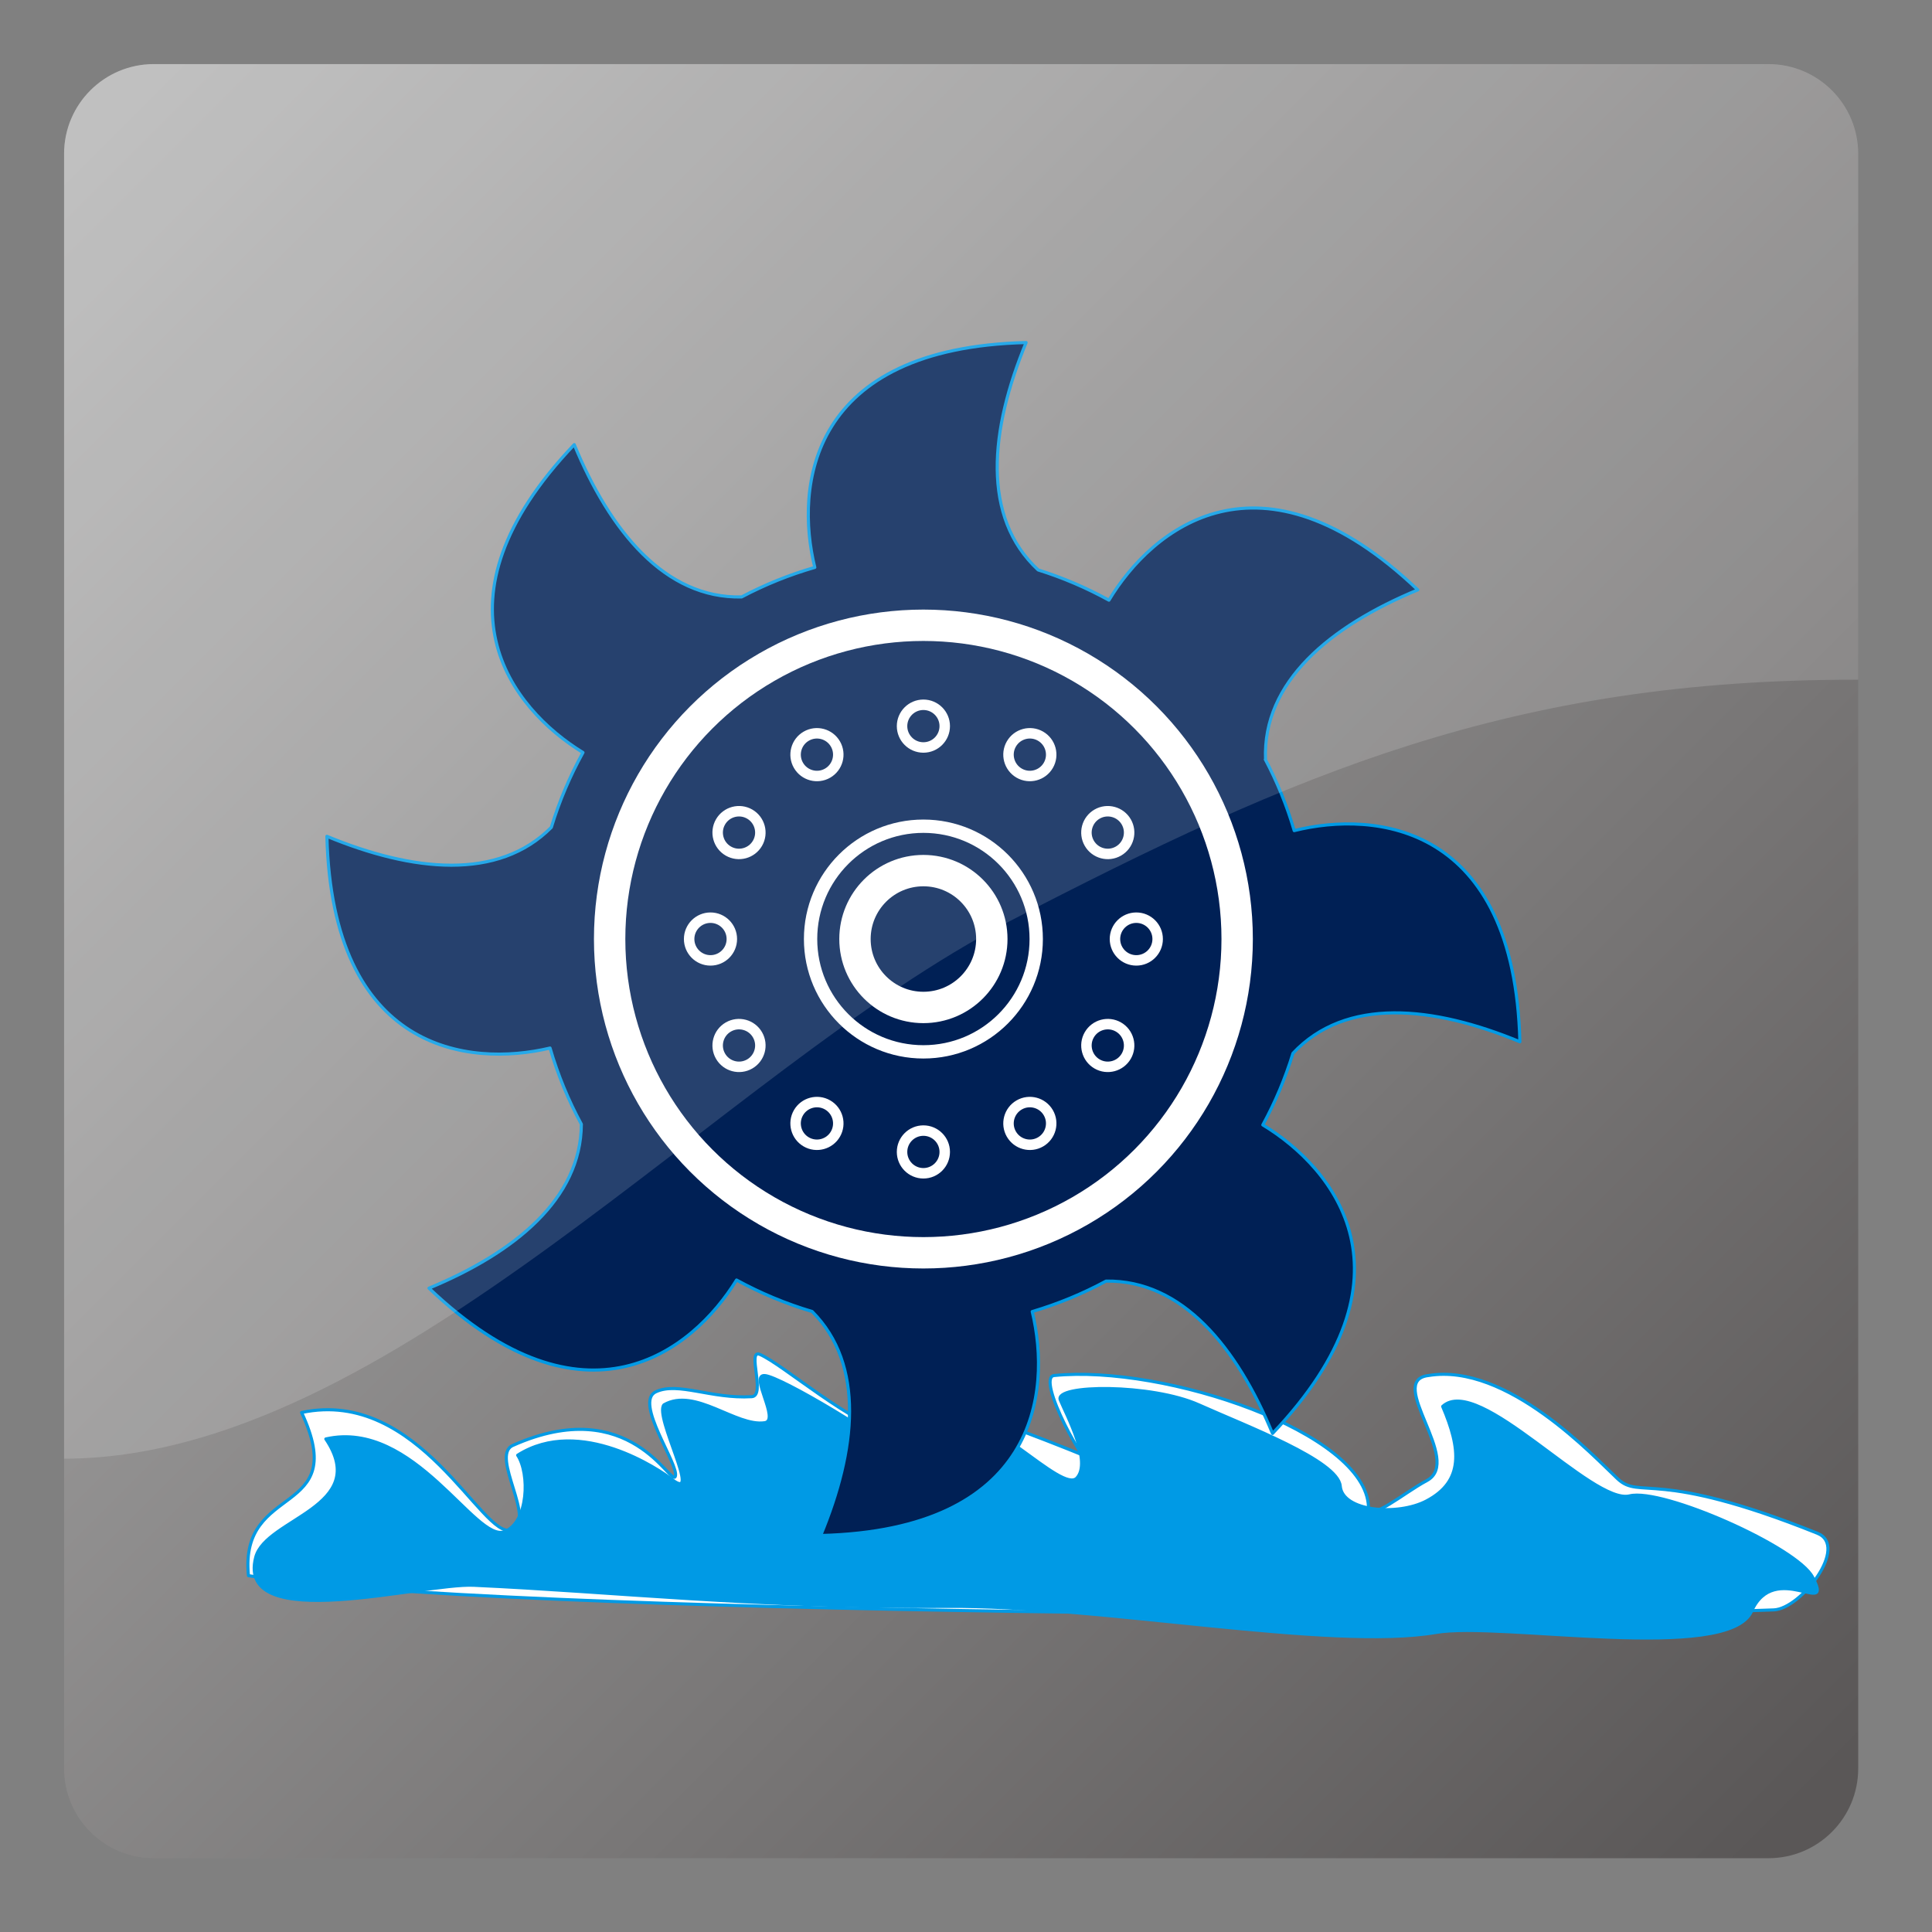 <?xml version="1.0" encoding="UTF-8" standalone="no"?><!DOCTYPE svg PUBLIC "-//W3C//DTD SVG 1.1//EN" "http://www.w3.org/Graphics/SVG/1.1/DTD/svg11.dtd"><svg width="100%" height="100%" viewBox="0 0 1963 1963" version="1.1" xmlns="http://www.w3.org/2000/svg" xmlns:xlink="http://www.w3.org/1999/xlink" xml:space="preserve" xmlns:serif="http://www.serif.com/" style="fill-rule:evenodd;clip-rule:evenodd;stroke-linejoin:round;stroke-miterlimit:1.5;"><rect x="0" y="0" width="1963" height="1963" fill="#808080" stroke="none"/><path d="M1888.02,156.25c0,-50.312 -40.833,-91.146 -91.146,-91.146l-1640.63,0c-50.312,0 -91.146,40.834 -91.146,91.146l0,1640.63c0,50.313 40.834,91.146 91.146,91.146l1640.63,0c50.313,0 91.146,-40.833 91.146,-91.146l0,-1640.63Z" style="fill:url(#_Linear1);"/><g><rect x="252.45" y="1269.41" width="1622.85" height="331.529" style="fill:none;"/><g><path d="M686.179,1500.03c4.134,-11.562 -42.396,-75.45 -19.825,-85.9c22.571,-10.47 56.163,7.43 97.45,4.963c14.563,-0.867 -5.141,-48.679 8.263,-42.933c23.437,10.016 92.829,71.666 141.233,83.716c10.467,-14.221 36.421,-35.054 51.788,-30.866c65.016,17.725 319.912,122.062 152.204,69.374c-14.721,-4.62 -64.913,-98.908 -46.25,-100.783c112.621,-11.283 316.633,57.917 319.391,133.35c0.592,16.2 35.784,-14.062 59.221,-26.562c37.725,-20.104 -42.05,-101.821 1.734,-106.788c80.07,-13.229 168.612,82.988 192.291,105.017c23.092,21.475 37.884,-10.988 202.829,55.225c32.625,13.091 -16.666,76.792 -44.25,77.883c-241.112,9.638 -1298.68,5.992 -1549.81,-34.792c-9.513,-95.641 104.1,-58.383 53.996,-165.762c120.05,-25.329 183.316,128.733 212.916,119.375c27.013,-8.542 -21.754,-75.433 1.65,-85.904c120.05,-53.663 161.042,42.971 165.171,31.387Z" style="fill:#fff;stroke:#009ae5;stroke-width:3.13px;"/><path d="M512.742,1556.2c24.358,-9.792 25.487,-59.187 13.212,-77.642c63.454,-40.329 144.617,15.225 156.913,24.775c30.833,23.959 -18.438,-64.408 -8.25,-75.97c31.65,-18.18 73.229,22.566 102.412,18.175c15.784,-2.396 -15.937,-48.992 0,-47.917c16.234,1.112 122.5,64.704 137.084,82.587c11.337,13.905 8.058,-39.512 42.729,-44.583c45.137,-6.617 122.187,82.588 137.325,66.058c15.137,-16.508 -10.242,-63.316 -16.859,-79.27c-6.596,-15.971 92.83,-16.525 140.729,4.95c47.9,21.475 141.513,56.7 143.717,82.587c2.188,25.883 58.333,30.467 87.533,15.138c38.267,-20.088 34.967,-52.83 16.513,-96.08c36.354,-33.575 151.963,100.213 189.963,90.855c33.333,-8.213 170,52.15 185.904,82.587c22.308,42.671 -38.35,-18.179 -62.029,34.688c-23.667,52.845 -255.4,10.275 -320.438,21.475c-107.083,18.437 -341.754,-27.763 -497.187,-26.442c-192.15,1.667 -340.259,-15.138 -480.659,-21.458c-52.45,-2.38 -242.033,51.025 -221.562,-28.405c10.208,-39.583 117.779,-51.162 71.25,-120.258c89.704,-20.383 152.237,105.988 181.7,94.15Z" style="fill:#009ae5;stroke:#009ae5;stroke-width:3.13px;"/></g></g><g><path d="M827.867,576.525c-20.275,-82.804 -5.625,-223.021 214.712,-228.483c-36.725,88.679 -45.621,177.312 12.221,231.037c25.154,7.884 49.229,18.221 71.933,30.734c43.925,-73.017 153.63,-162.905 313.825,-10.459c-88.858,36.813 -157.929,93.359 -154.708,172.509l-0.221,-0.225c12.063,22.87 21.938,47.066 29.35,72.316c82.696,-20.567 223.809,-6.541 229.288,214.517c-88.421,-36.621 -176.804,-45.571 -230.575,11.725c-7.788,25.45 -18.088,49.804 -30.613,72.779c72.917,44.154 161.921,153.704 9.879,313.475c-36.291,-87.604 -91.762,-155.971 -169.162,-154.8c-23.654,12.775 -48.763,23.2 -75.013,30.963c19.938,82.916 4.571,222.104 -214.941,227.545c35.954,-86.816 45.237,-173.595 -8.671,-227.612c-26.913,-7.975 -52.625,-18.75 -76.804,-31.988c-44.775,72.6 -153.888,159.23 -312.504,8.288c86.645,-35.892 154.475,-90.55 154.816,-166.634c-13.204,-24.35 -23.916,-50.245 -31.791,-77.345c-83.013,19.641 -221.309,3.662 -226.734,-215.134c87.038,36.046 174.038,45.284 228.025,-9.087c8.079,-26.646 18.909,-52.1 32.159,-76.029c-72.721,-44.55 -160.217,-153.825 -8.875,-312.863c36.429,87.933 92.183,156.488 170.045,154.784c23.484,-12.413 48.371,-22.517 74.359,-30.013Z" style="fill:#002055;stroke:#009ae5;stroke-width:3.17px;"/><circle cx="938.213" cy="954.1" r="318.796" style="fill:none;stroke:#fff;stroke-width:31.88px;"/><circle cx="938.213" cy="954.1" r="114.633" style="fill:none;stroke:#fff;stroke-width:13.54px;"/><circle cx="938.213" cy="954.1" r="69.517" style="fill:none;stroke:#fff;stroke-width:31.88px;"/><path d="M959.904,737.775c0,11.975 -9.721,21.692 -21.691,21.692c-11.975,0 -21.692,-9.717 -21.692,-21.692c0,-11.971 9.717,-21.692 21.692,-21.692c11.97,0 21.691,9.721 21.691,21.692Z" style="fill:none;stroke:#fff;stroke-width:10.63px;"/><path d="M1065.16,777.604c-5.983,10.367 -19.262,13.925 -29.629,7.942c-10.371,-5.988 -13.929,-19.267 -7.942,-29.633c5.988,-10.367 19.263,-13.925 29.634,-7.942c10.366,5.987 13.925,19.267 7.937,29.633Z" style="fill:none;stroke:#fff;stroke-width:10.63px;"/><path d="M1136.4,864.725c-10.367,5.983 -23.646,2.429 -29.633,-7.942c-5.984,-10.366 -2.425,-23.646 7.941,-29.629c10.367,-5.987 23.646,-2.429 29.634,7.938c5.983,10.371 2.425,23.646 -7.942,29.633Z" style="fill:none;stroke:#fff;stroke-width:10.63px;"/><circle cx="1154.54" cy="954.1" r="21.692" style="fill:none;stroke:#fff;stroke-width:10.63px;"/><path d="M1114.71,1081.05c-10.366,-5.987 -13.925,-19.267 -7.941,-29.633c5.987,-10.367 19.266,-13.925 29.633,-7.938c10.367,5.984 13.925,19.263 7.942,29.629c-5.988,10.371 -19.267,13.925 -29.634,7.942Z" style="fill:none;stroke:#fff;stroke-width:10.63px;"/><path d="M1027.59,1152.29c-5.988,-10.367 -2.43,-23.642 7.941,-29.63c10.367,-5.987 23.646,-2.429 29.629,7.938c5.988,10.371 2.43,23.646 -7.937,29.633c-10.371,5.988 -23.646,2.429 -29.633,-7.942Z" style="fill:none;stroke:#fff;stroke-width:10.63px;"/><path d="M916.521,1170.42c0,-11.971 9.716,-21.692 21.692,-21.692c11.97,0 21.691,9.721 21.691,21.692c0,11.971 -9.721,21.692 -21.692,21.692c-11.975,0 -21.691,-9.721 -21.691,-21.692Z" style="fill:none;stroke:#fff;stroke-width:10.63px;"/><path d="M848.833,755.913c5.988,10.366 2.43,23.645 -7.937,29.633c-10.371,5.983 -23.646,2.425 -29.633,-7.942c-5.984,-10.366 -2.43,-23.646 7.941,-29.633c10.367,-5.983 23.646,-2.425 29.629,7.942Z" style="fill:none;stroke:#fff;stroke-width:10.63px;"/><path d="M761.713,827.154c10.37,5.984 13.929,19.263 7.941,29.629c-5.987,10.371 -19.262,13.925 -29.633,7.942c-10.367,-5.988 -13.925,-19.262 -7.938,-29.633c5.988,-10.367 19.263,-13.925 29.63,-7.938Z" style="fill:none;stroke:#fff;stroke-width:10.63px;"/><circle cx="721.888" cy="954.1" r="21.692" style="fill:none;stroke:#fff;stroke-width:10.63px;"/><path d="M740.021,1043.48c10.371,-5.987 23.646,-2.429 29.633,7.938c5.988,10.366 2.429,23.645 -7.942,29.633c-10.366,5.983 -23.641,2.429 -29.629,-7.942c-5.987,-10.366 -2.429,-23.646 7.938,-29.629Z" style="fill:none;stroke:#fff;stroke-width:10.63px;"/><path d="M811.263,1130.6c5.987,-10.367 19.262,-13.925 29.633,-7.938c10.366,5.988 13.925,19.263 7.937,29.63c-5.983,10.37 -19.262,13.929 -29.629,7.941c-10.371,-5.987 -13.925,-19.262 -7.942,-29.633Z" style="fill:none;stroke:#fff;stroke-width:10.63px;"/></g><path d="M1888.02,156.25c0,-50.312 -40.833,-91.146 -91.146,-91.146l-1640.63,0c-50.312,0 -91.146,40.834 -91.146,91.146l0,1325.82c331.217,0 665.679,-393.263 959.809,-545.592c291.266,-150.85 510.87,-246.612 863.108,-245.85l0,-534.375Z" style="fill:#fff;fill-opacity:0.15;"/><defs><linearGradient id="_Linear1" x1="0" y1="0" x2="1" y2="0" gradientUnits="userSpaceOnUse" gradientTransform="matrix(1704.27,1699.28,-1699.28,1704.27,127.474,120.823)"><stop offset="0" style="stop-color:#b5b5b5;stop-opacity:1"/><stop offset="1" style="stop-color:#5a5757;stop-opacity:1"/></linearGradient></defs></svg>